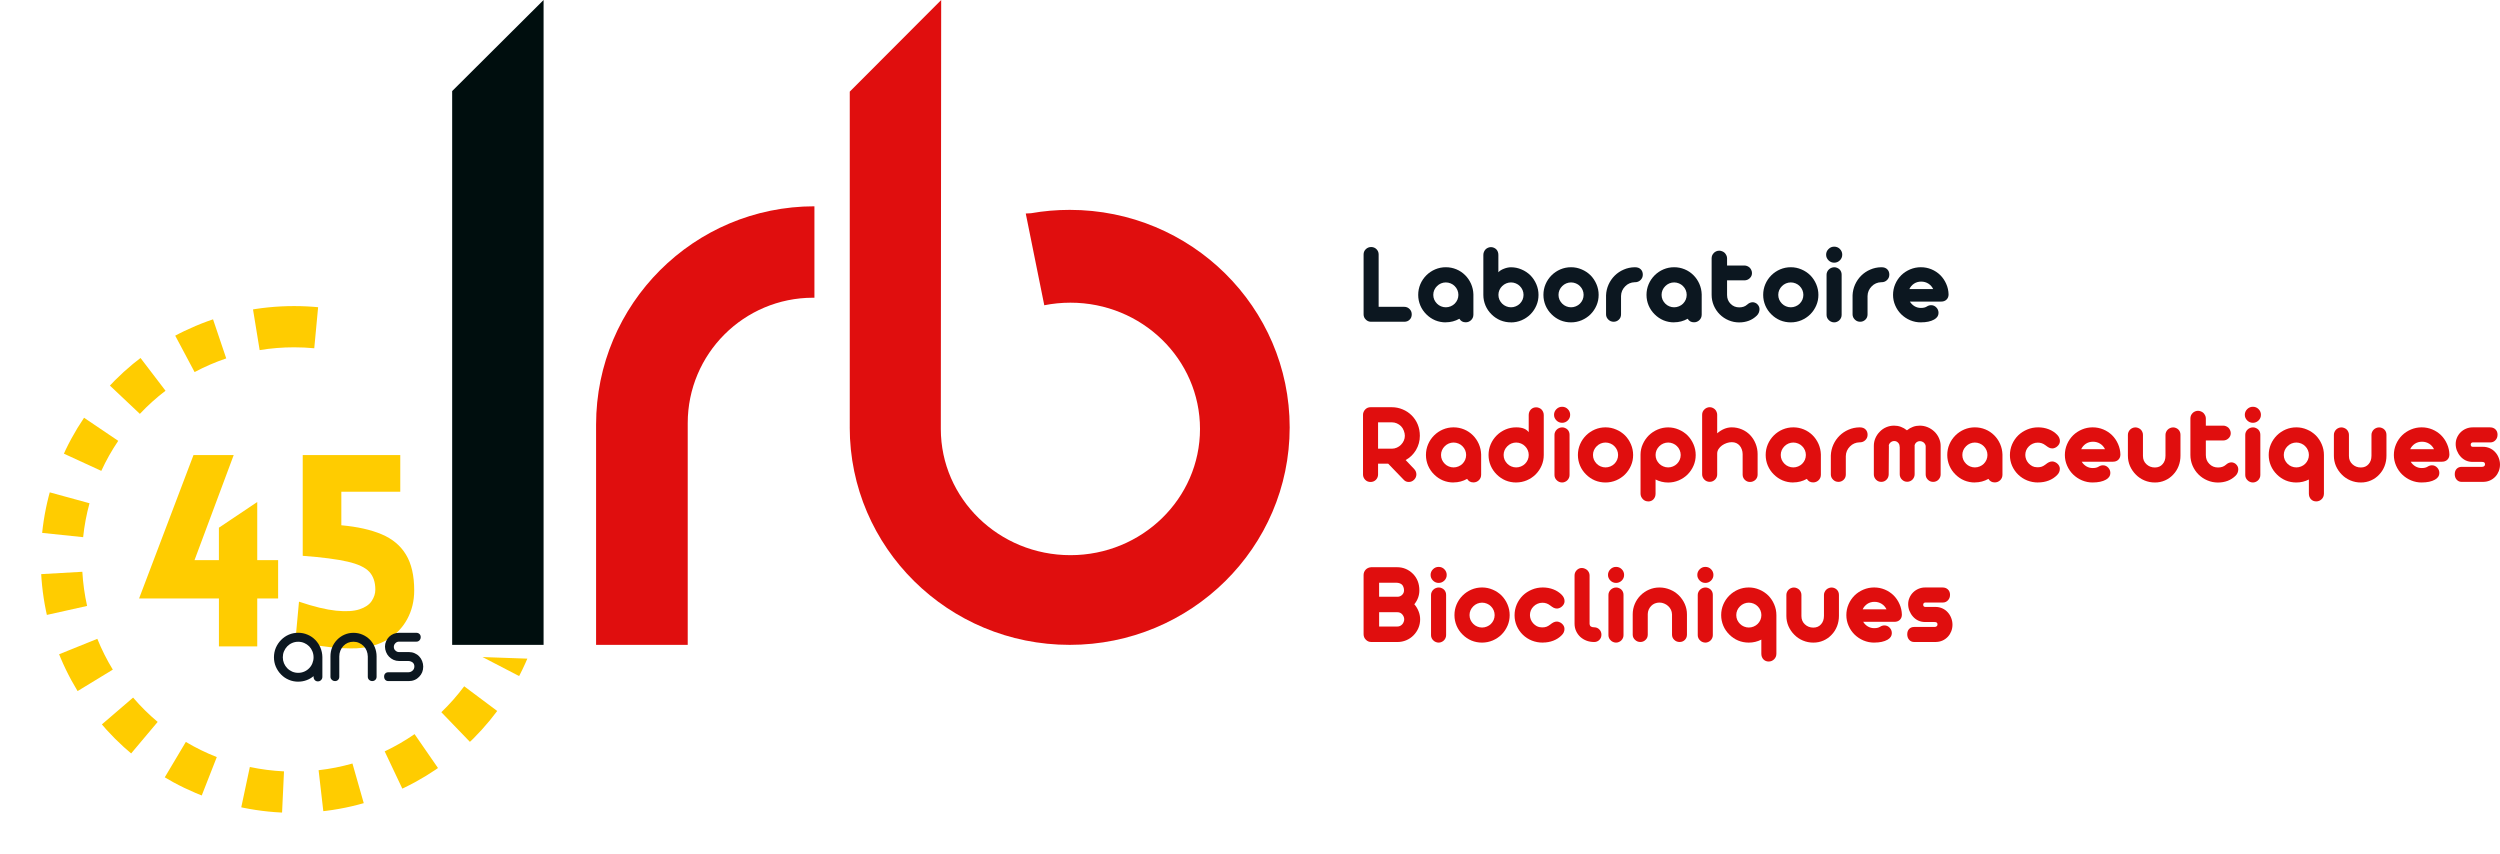 <?xml version="1.0" encoding="UTF-8"?>
<svg id="Calque_1" data-name="Calque 1" xmlns="http://www.w3.org/2000/svg" width="1029.56" height="351.6" xmlns:xlink="http://www.w3.org/1999/xlink" viewBox="0 0 1029.56 351.6">
  <defs>
    <style>
      .cls-1 {
        fill: none;
      }

      .cls-1, .cls-2, .cls-3, .cls-4, .cls-5 {
        stroke-width: 0px;
      }

      .cls-6 {
        clip-path: url(#clippath-1);
      }

      .cls-2 {
        fill: #000e0e;
      }

      .cls-3 {
        fill: #0c1720;
      }

      .cls-7 {
        clip-path: url(#clippath);
      }

      .cls-4 {
        fill: #fc0;
      }

      .cls-5 {
        fill: #e00e0e;
      }
    </style>
    <clipPath id="clippath">
      <rect class="cls-1" x="16.79" y="126.05" width="208.69" height="208.7"/>
    </clipPath>
    <clipPath id="clippath-1">
      <path class="cls-1" d="m121.13,126.05c-57.62,0-104.34,46.72-104.34,104.35s46.72,104.35,104.34,104.35,104.35-46.72,104.35-104.35-46.72-104.35-104.35-104.35Z"/>
    </clipPath>
  </defs>
  <g id="Calque_1-2" data-name="Calque 1">
    <g class="cls-7">
      <g class="cls-6">
        <path class="cls-4" d="m93.17,147.6c-4.49,1.52-8.83,3.39-13.03,5.63l-15.96-29.98c5.83-3.1,11.88-5.71,18.13-7.82l10.86,32.18h0Zm-25,13.31c-3.78,2.89-7.31,6.06-10.57,9.53l-24.7-23.32c4.53-4.8,9.42-9.2,14.66-13.2l20.61,27h0Zm-19.48,20.64c-2.67,3.94-4.99,8.06-6.97,12.37l-30.86-14.2c2.76-5.98,5.98-11.72,9.68-17.19l28.15,19.02Zm-11.83,25.7c-1.25,4.57-2.13,9.23-2.62,13.97L.45,217.69c.69-6.58,1.9-13.06,3.65-19.42,0,0,32.76,8.98,32.76,8.98Zm-2.95,28.23c.28,4.76.93,9.44,1.96,14.06l-33.15,7.4c-1.44-6.42-2.34-12.93-2.72-19.53l33.91-1.94h0Zm6.17,27.6c1.78,4.4,3.9,8.63,6.38,12.69l-29.01,17.67c-3.44-5.64-6.39-11.53-8.86-17.64l31.5-12.72h0Zm14.74,24.21c3.1,3.61,6.47,6.95,10.11,10.01l-21.86,25.99c-5.05-4.24-9.72-8.87-14.02-13.88l25.77-22.13h0Zm21.71,18.25c4.09,2.43,8.34,4.51,12.75,6.24l-12.39,31.63c-6.15-2.41-12.05-5.3-17.73-8.68l17.37-29.19Zm26.35,10.32c4.63.98,9.32,1.58,14.08,1.81l-1.59,33.93c-6.6-.31-13.11-1.15-19.54-2.52l7.06-33.22h-.01Zm28.34,1.33c4.73-.54,9.37-1.46,13.93-2.76l9.31,32.66c-6.34,1.81-12.8,3.09-19.37,3.85l-3.88-33.75h0Zm27.21-7.76c4.29-2.03,8.39-4.39,12.3-7.1l19.31,27.94c-5.43,3.76-11.13,7.05-17.09,9.86l-14.53-30.71h0Zm23.32-16.12c3.43-3.31,6.57-6.86,9.42-10.68l27.21,20.34c-3.95,5.28-8.3,10.21-13.05,14.79l-23.57-24.45h0Zm53.44-21.43c-1.79,4.92-3.89,9.71-6.32,14.37l-30.15-15.66m-69.29-127.17c-2.75-.26-5.52-.39-8.3-.39-4.79,0-9.52.38-14.2,1.15l-5.47-33.53c6.49-1.06,13.05-1.59,19.67-1.59,3.84,0,7.67.18,11.47.54l-3.18,33.82h0Z"/>
      </g>
    </g>
    <path class="cls-4" d="m105.95,266.21h-15.79v-19.75h-32.88l22.4-59.04h16.56l-16.13,43.25h10.04v-13.35l15.79-10.58v23.94h8.6v15.79h-8.6v19.75h0Z"/>
    <path class="cls-4" d="m140.58,216.32c6.61.6,12.14,1.83,16.58,3.71,4.46,1.88,7.8,4.68,10.04,8.4,2.25,3.71,3.38,8.62,3.38,14.73,0,4.33-.96,8.27-2.88,11.81-1.91,3.53-4.63,6.34-8.17,8.44-3.53,2.1-7.75,3.29-12.67,3.58-1.33.07-3.33.05-5.98-.06-2.64-.11-5.64-.43-8.98-.94-3.35-.51-6.75-1.36-10.21-2.54l1.44-15.67c6.09,2.06,11.19,3.29,15.27,3.71,4.08.41,7.3.22,9.65-.56,2.36-.78,4.03-1.92,5.02-3.42,1-1.51,1.5-3.07,1.5-4.69,0-3.09-.83-5.54-2.48-7.33-1.66-1.8-4.64-3.2-8.94-4.19-4.31-1-10.47-1.8-18.48-2.4v-41.48h40.17v15.1h-24.27v13.79h0Z"/>
    <path class="cls-3" d="m122.8,280.73c-1.36,0-2.65-.26-3.85-.77-1.21-.51-2.27-1.23-3.19-2.17-.92-.93-1.64-2.01-2.17-3.23-.52-1.22-.77-2.51-.77-3.88s.26-2.67.77-3.9c.53-1.22,1.25-2.3,2.17-3.23.92-.94,1.98-1.67,3.19-2.19,1.21-.51,2.49-.77,3.85-.77s2.64.26,3.83.77c1.21.5,2.27,1.22,3.19,2.15.9.92,1.61,1.98,2.13,3.19.51,1.21.78,2.49.81,3.85v8.19c0,.53-.18.97-.54,1.33-.35.36-.79.54-1.31.54s-.94-.17-1.27-.52c-.33-.36-.5-.81-.5-1.35l-.02-.29c-.88.74-1.85,1.3-2.94,1.69-1.07.39-2.2.58-3.38.58h0Zm0-3.64c.89,0,1.71-.17,2.48-.5.78-.33,1.46-.8,2.04-1.4.58-.58,1.03-1.26,1.33-2.04.32-.78.48-1.59.48-2.46s-.16-1.69-.48-2.46c-.31-.78-.75-1.46-1.33-2.06-.58-.58-1.27-1.04-2.04-1.38-.78-.33-1.6-.5-2.48-.5s-1.7.17-2.48.5c-.77.33-1.44.79-2.02,1.38-.57.6-1.02,1.29-1.35,2.06-.32.77-.48,1.58-.48,2.46s.16,1.68.48,2.46c.33.78.78,1.46,1.35,2.04.58.6,1.26,1.06,2.02,1.4.78.33,1.6.5,2.48.5Z"/>
    <path class="cls-3" d="m137.96,280.48c-.52,0-.95-.17-1.29-.52-.39-.33-.58-.76-.58-1.27v-8.38c0-1.32.23-2.57.71-3.75.48-1.18,1.17-2.21,2.04-3.1.88-.9,1.89-1.6,3.04-2.1s2.38-.75,3.69-.75,2.55.25,3.71.75c1.17.5,2.19,1.2,3.08,2.1.86.89,1.53,1.93,2,3.1.48,1.18.73,2.43.73,3.75v8.38c0,.53-.18.96-.52,1.29-.33.33-.76.5-1.27.5s-.93-.17-1.29-.5-.54-.76-.54-1.29v-8.33c-.02-.83-.17-1.61-.46-2.35-.29-.73-.71-1.38-1.25-1.94-.54-.55-1.18-.99-1.9-1.31s-1.49-.48-2.29-.48c-1.68,0-3.07.58-4.17,1.75-.53.56-.94,1.2-1.23,1.94s-.44,1.52-.44,2.35v8.38c0,.53-.17.96-.5,1.29s-.76.5-1.27.5h0Z"/>
    <path class="cls-3" d="m168.42,280.48h-8.56c-.47,0-.87-.17-1.19-.5-.32-.34-.48-.8-.48-1.35s.15-.95.46-1.27c.32-.33.72-.5,1.21-.5h8.25c.29,0,.59-.05.9-.15.3-.11.58-.27.83-.48.54-.44.81-1.04.81-1.79,0-.71-.26-1.26-.77-1.67-.54-.36-1.13-.55-1.75-.56h-3.83c-.79,0-1.54-.16-2.25-.48-.7-.32-1.31-.76-1.85-1.31-.52-.54-.92-1.17-1.21-1.9-.29-.72-.44-1.47-.44-2.25s.15-1.49.46-2.19c.3-.69.71-1.3,1.23-1.83.53-.51,1.14-.92,1.83-1.21.71-.29,1.45-.44,2.23-.44h7.15c.51,0,.94.16,1.29.48.34.32.52.75.52,1.29s-.17.97-.5,1.33c-.35.36-.75.54-1.21.54h-7.23c-.58,0-1.08.22-1.5.65s-.63.93-.63,1.5c0,.63.21,1.14.65,1.52.43.42.92.63,1.48.63h4.15c.8,0,1.57.16,2.29.48.73.31,1.36.74,1.88,1.31.53.54.93,1.18,1.21,1.92.29.74.44,1.49.44,2.27,0,1.68-.56,3.08-1.67,4.19-.53.57-1.16,1.01-1.88,1.31-.72.31-1.49.46-2.31.46h0Z"/>
    <path class="cls-3" d="m578.31,132.51h-13.79c-.82-.03-1.52-.34-2.08-.94-.58-.57-.88-1.27-.88-2.1v-24.69c0-.84.3-1.57.92-2.17.61-.58,1.34-.88,2.19-.88s1.59.29,2.19.88c.59.6.9,1.32.9,2.17v21.56l10.56.02c.86,0,1.59.31,2.19.92.58.58.88,1.31.88,2.19s-.29,1.64-.88,2.19c-.57.57-1.3.85-2.19.85h-.01Z"/>
    <path class="cls-3" d="m595.42,132.76c-1.54,0-3-.28-4.38-.85-1.36-.58-2.57-1.4-3.63-2.46-1.06-1.04-1.89-2.25-2.48-3.63-.58-1.39-.88-2.84-.88-4.38s.29-3.01.88-4.4,1.42-2.61,2.48-3.67c1.05-1.04,2.26-1.85,3.63-2.44,1.38-.58,2.83-.88,4.38-.88s2.96.29,4.33.85c1.38.57,2.58,1.38,3.63,2.42,1.03,1.03,1.84,2.22,2.44,3.58.59,1.36.92,2.81.96,4.33v8.33c0,.89-.31,1.64-.92,2.25-.63.61-1.38.92-2.25.92-1.16,0-2.02-.48-2.6-1.46-1.74.97-3.6,1.46-5.58,1.46v.03Zm0-6.21c.69,0,1.36-.13,2-.4.64-.26,1.19-.63,1.65-1.08.48-.48.86-1.03,1.13-1.65.26-.63.4-1.28.4-1.98s-.14-1.36-.4-1.98c-.27-.63-.64-1.17-1.13-1.65-.46-.47-1.01-.84-1.65-1.1-.64-.26-1.31-.4-2-.4s-1.34.14-1.98.4c-.63.27-1.17.64-1.63,1.1-.49.47-.87,1.02-1.15,1.65-.27.61-.4,1.27-.4,1.98s.13,1.35.4,1.98c.28.61.66,1.16,1.15,1.65.46.46,1,.82,1.63,1.08.64.27,1.3.4,1.98.4Z"/>
    <path class="cls-3" d="m622.27,132.76c-1.53,0-2.99-.28-4.38-.85-1.38-.58-2.59-1.4-3.65-2.46-1.06-1.04-1.89-2.25-2.48-3.63-.58-1.39-.88-2.84-.88-4.38v-16.44c0-.46.08-.88.25-1.27.17-.4.39-.75.67-1.04.28-.28.61-.5,1-.67s.79-.25,1.21-.25.82.08,1.21.25.72.39,1,.67c.57.61.85,1.39.85,2.31v7.13c.5-.58,1.26-1.07,2.29-1.46,1.01-.4,1.98-.6,2.9-.6,1.53,0,2.98.3,4.35.9,1.39.58,2.6,1.39,3.65,2.42,1.04,1.06,1.85,2.28,2.44,3.67s.9,2.85.9,4.4-.29,2.98-.88,4.35-1.41,2.59-2.46,3.65c-1.04,1.03-2.26,1.84-3.65,2.44-1.38.58-2.83.88-4.35.88v-.02Zm0-6.21c.69,0,1.35-.13,1.98-.4.64-.26,1.19-.63,1.65-1.08.48-.48.86-1.03,1.13-1.65.26-.63.4-1.28.4-1.98s-.14-1.36-.4-1.98c-.27-.63-.64-1.17-1.13-1.65-.46-.47-1.01-.84-1.65-1.1-.63-.26-1.29-.4-1.98-.4s-1.35.14-1.98.4c-.63.27-1.18.64-1.65,1.1-.49.47-.87,1.02-1.15,1.65-.27.61-.4,1.27-.4,1.98s.13,1.35.4,1.98c.28.61.66,1.16,1.15,1.65.47.46,1.02.82,1.65,1.08.63.27,1.28.4,1.98.4Z"/>
    <path class="cls-3" d="m646.99,132.76c-1.54,0-3-.28-4.38-.85-1.36-.58-2.57-1.4-3.63-2.46-1.06-1.04-1.89-2.25-2.48-3.63-.58-1.39-.88-2.84-.88-4.38s.29-3.01.88-4.4,1.42-2.61,2.48-3.67c1.05-1.04,2.26-1.85,3.63-2.44,1.38-.58,2.83-.88,4.38-.88s2.98.3,4.38.9c1.39.58,2.6,1.39,3.65,2.42,1.04,1.06,1.85,2.28,2.44,3.67s.9,2.85.9,4.4-.29,2.98-.88,4.35-1.41,2.59-2.46,3.65c-1.04,1.03-2.26,1.84-3.65,2.44-1.39.58-2.85.88-4.38.88h0Zm0-6.21c.69,0,1.36-.13,2-.4.64-.26,1.19-.63,1.65-1.08.48-.48.86-1.03,1.13-1.65.26-.63.4-1.28.4-1.98s-.14-1.36-.4-1.98c-.27-.63-.64-1.17-1.13-1.65-.46-.47-1.01-.84-1.65-1.1-.64-.26-1.31-.4-2-.4s-1.34.14-1.98.4c-.63.27-1.17.64-1.63,1.1-.49.47-.87,1.02-1.15,1.65-.27.61-.4,1.27-.4,1.98s.13,1.35.4,1.98c.28.61.66,1.16,1.15,1.65.46.46,1,.82,1.63,1.08.64.27,1.3.4,1.98.4Z"/>
    <path class="cls-3" d="m664.58,132.51c-.88,0-1.61-.29-2.21-.88-.29-.29-.53-.61-.71-.98-.17-.38-.25-.77-.25-1.19v-7.81c.05-1.55.4-3.03,1.02-4.44.63-1.4,1.48-2.64,2.56-3.71,1.07-1.05,2.3-1.88,3.71-2.48,1.4-.61,2.89-.93,4.46-.96h.19c1.01,0,1.8.29,2.35.85.57.56.85,1.29.85,2.21,0,.86-.31,1.6-.94,2.21-.61.6-1.37.9-2.27.9h-.15c-.75.02-1.46.17-2.13.46s-1.26.7-1.77,1.23c-.53.53-.95,1.14-1.25,1.81-.29.68-.45,1.41-.46,2.17v7.56c0,.88-.29,1.6-.88,2.17-.6.58-1.31.88-2.15.88h.03Z"/>
    <path class="cls-3" d="m689.44,132.76c-1.54,0-3-.28-4.38-.85-1.36-.58-2.57-1.4-3.63-2.46-1.06-1.04-1.89-2.25-2.48-3.63-.58-1.39-.88-2.84-.88-4.38s.29-3.01.88-4.4,1.42-2.61,2.48-3.67c1.05-1.04,2.26-1.85,3.63-2.44,1.38-.58,2.83-.88,4.38-.88s2.96.29,4.33.85c1.38.57,2.58,1.38,3.63,2.42,1.03,1.03,1.84,2.22,2.44,3.58.59,1.36.92,2.81.96,4.33v8.33c0,.89-.31,1.64-.92,2.25-.63.61-1.38.92-2.25.92-1.16,0-2.02-.48-2.6-1.46-1.74.97-3.6,1.46-5.58,1.46v.03Zm0-6.21c.69,0,1.36-.13,2-.4.64-.26,1.19-.63,1.65-1.08.48-.48.86-1.03,1.13-1.65.26-.63.4-1.28.4-1.98s-.14-1.36-.4-1.98c-.27-.63-.64-1.17-1.13-1.65-.46-.47-1.01-.84-1.65-1.1-.64-.26-1.31-.4-2-.4s-1.34.14-1.98.4c-.63.27-1.17.64-1.63,1.1-.49.47-.87,1.02-1.15,1.65-.27.61-.4,1.27-.4,1.98s.13,1.35.4,1.98c.28.61.66,1.16,1.15,1.65.46.46,1,.82,1.63,1.08.64.27,1.3.4,1.98.4Z"/>
    <path class="cls-3" d="m716.26,132.78c-1.53,0-2.99-.29-4.38-.88-1.39-.58-2.6-1.4-3.65-2.44s-1.86-2.26-2.46-3.65c-.58-1.39-.88-2.84-.88-4.38v-15.06c0-.86.31-1.6.94-2.23.28-.28.6-.49.98-.65.39-.17.79-.25,1.21-.25s.82.08,1.21.25c.4.16.75.37,1.04.65.29.31.53.66.71,1.04s.27.77.27,1.19v2.98h7.15c.42,0,.81.08,1.19.25.39.17.73.39,1.02.67.28.29.49.64.65,1.02.17.38.25.77.25,1.19,0,.81-.3,1.5-.9,2.08-.63.6-1.36.9-2.21.9h-7.15v6.02c0,1.46.48,2.67,1.44,3.63.96.99,2.15,1.48,3.56,1.48,1.33,0,2.4-.36,3.21-1.08.75-.69,1.53-1.04,2.35-1.04.33,0,.67.08,1.02.23.36.14.66.34.9.6.58.58.88,1.27.88,2.04,0,.49-.1.97-.29,1.44-.2.46-.47.86-.83,1.21-.96.93-2.05,1.64-3.27,2.1-1.22.46-2.54.69-3.96.69h0Z"/>
    <path class="cls-3" d="m737.49,132.76c-1.54,0-3-.28-4.38-.85-1.36-.58-2.57-1.4-3.63-2.46-1.06-1.04-1.89-2.25-2.48-3.63-.58-1.39-.88-2.84-.88-4.38s.29-3.01.88-4.4,1.42-2.61,2.48-3.67c1.05-1.04,2.26-1.85,3.63-2.44,1.38-.58,2.83-.88,4.38-.88s2.98.3,4.38.9c1.39.58,2.6,1.39,3.65,2.42,1.04,1.06,1.85,2.28,2.44,3.67s.9,2.85.9,4.4-.29,2.98-.88,4.35-1.41,2.59-2.46,3.65c-1.04,1.03-2.26,1.84-3.65,2.44-1.39.58-2.85.88-4.38.88h0Zm0-6.21c.69,0,1.36-.13,2-.4.64-.26,1.19-.63,1.65-1.08.48-.48.86-1.03,1.13-1.65.26-.63.4-1.28.4-1.98s-.14-1.36-.4-1.98c-.27-.63-.64-1.17-1.13-1.65-.46-.47-1.01-.84-1.65-1.1-.64-.26-1.31-.4-2-.4s-1.34.14-1.98.4c-.63.27-1.17.64-1.63,1.1-.49.47-.87,1.02-1.15,1.65-.27.61-.4,1.27-.4,1.98s.13,1.35.4,1.98c.28.61.66,1.16,1.15,1.65.46.46,1,.82,1.63,1.08.64.27,1.3.4,1.98.4Z"/>
    <path class="cls-3" d="m755.37,108.18c-.91,0-1.68-.32-2.33-.96-.67-.67-1-1.44-1-2.33s.33-1.69,1-2.35c.64-.64,1.42-.96,2.33-.96s1.71.32,2.33.96c.65.66.98,1.44.98,2.35s-.33,1.68-.98,2.33c-.66.64-1.43.96-2.33.96Zm0,24.58c-.43,0-.83-.08-1.21-.25-.38-.15-.7-.36-.98-.65-.31-.28-.54-.6-.71-.98-.17-.39-.25-.78-.25-1.19v-16.56c0-.4.08-.79.25-1.17.17-.39.4-.72.71-1,.28-.28.61-.49,1-.65.4-.17.81-.25,1.23-.25s.79.08,1.17.25c.38.16.71.37,1,.65.57.58.85,1.31.85,2.17v16.56c0,.41-.08.8-.25,1.19-.17.38-.39.7-.67.98-.28.28-.6.49-.98.65-.36.17-.75.25-1.17.25h.01Z"/>
    <path class="cls-3" d="m766.1,132.51c-.88,0-1.61-.29-2.21-.88-.29-.29-.53-.61-.71-.98-.17-.38-.25-.77-.25-1.19v-7.81c.05-1.55.4-3.03,1.02-4.44.63-1.4,1.48-2.64,2.56-3.71,1.07-1.05,2.3-1.88,3.71-2.48,1.4-.61,2.89-.93,4.46-.96h.19c1.01,0,1.8.29,2.35.85.57.56.85,1.29.85,2.21,0,.86-.31,1.6-.94,2.21-.61.6-1.37.9-2.27.9h-.15c-.75.02-1.46.17-2.13.46s-1.26.7-1.77,1.23c-.53.53-.95,1.14-1.25,1.81-.29.68-.45,1.41-.46,2.17v7.56c0,.88-.29,1.6-.88,2.17-.6.58-1.31.88-2.15.88h.03Z"/>
    <path class="cls-3" d="m791.05,132.76c-1.53,0-2.99-.29-4.4-.88-1.39-.59-2.61-1.41-3.67-2.44-1.06-1.05-1.89-2.27-2.48-3.65-.6-1.38-.9-2.82-.9-4.35s.3-3.03.9-4.42c.59-1.39,1.42-2.61,2.48-3.67,1.05-1.03,2.28-1.83,3.67-2.42,1.39-.58,2.85-.88,4.4-.88s2.98.29,4.35.85c1.38.57,2.59,1.37,3.65,2.4,1.04,1.04,1.86,2.25,2.46,3.63.61,1.36.93,2.81.96,4.33,0,.88-.29,1.58-.85,2.13-.56.54-1.29.81-2.19.81h-12.9c.5.81,1.15,1.45,1.94,1.92.79.46,1.65.69,2.58.69.58,0,1.05-.05,1.42-.15.38-.09.71-.23,1.02-.42.59-.38,1.19-.56,1.79-.56.84,0,1.57.32,2.17.96.58.61.88,1.35.88,2.23,0,1.13-.6,2.03-1.79,2.71-1.38.78-3.2,1.17-5.48,1.17h-.01Zm-4.71-13.71h9.79c-.45-.94-1.1-1.69-1.98-2.25-.88-.55-1.87-.83-2.98-.83s-2.09.29-2.94.85c-.83.56-1.47,1.3-1.9,2.23h.01Z"/>
    <path class="cls-5" d="m564.43,198.49c-.88,0-1.6-.29-2.19-.88-.28-.28-.5-.6-.67-.98s-.25-.77-.25-1.19v-24.63c0-.42.08-.81.25-1.19.17-.39.39-.72.67-1,.59-.61,1.32-.92,2.19-.92h8.71c1.58,0,3.08.3,4.5.9,1.42.58,2.65,1.41,3.71,2.46,1.08,1.08,1.92,2.33,2.5,3.75s.88,2.97.88,4.67c0,2.11-.54,4.07-1.6,5.88-1.07,1.78-2.49,3.15-4.25,4.1l3.54,3.73c.58.64.88,1.37.88,2.19s-.31,1.56-.94,2.19c-.61.61-1.34.92-2.19.92s-1.54-.3-2.08-.9l-6.4-6.63h-4.17v4.48c0,.42-.08.81-.25,1.19-.16.38-.37.7-.65.98-.6.58-1.33.88-2.19.88Zm3.09-13.71h5.73c.69,0,1.36-.15,2.02-.44.65-.29,1.21-.68,1.69-1.17.5-.51.89-1.08,1.17-1.71.28-.64.42-1.3.42-1.98s-.15-1.42-.44-2.15c-.28-.73-.66-1.34-1.15-1.83-.49-.48-1.06-.86-1.71-1.15-.66-.28-1.32-.42-2-.42h-5.73v10.85Z"/>
    <path class="cls-5" d="m598.61,198.7c-1.54,0-3-.28-4.38-.85-1.36-.58-2.57-1.4-3.63-2.46-1.06-1.04-1.89-2.25-2.48-3.63-.58-1.39-.88-2.84-.88-4.38s.29-3.01.88-4.4,1.42-2.61,2.48-3.67c1.05-1.04,2.26-1.85,3.63-2.44,1.38-.58,2.83-.88,4.38-.88s2.96.29,4.33.85c1.38.57,2.58,1.38,3.63,2.42,1.03,1.03,1.84,2.22,2.44,3.58.59,1.36.92,2.81.96,4.33v8.33c0,.89-.31,1.64-.92,2.25-.63.61-1.38.92-2.25.92-1.16,0-2.02-.48-2.6-1.46-1.74.97-3.6,1.46-5.58,1.46v.03Zm0-6.21c.69,0,1.36-.13,2-.4.64-.26,1.19-.63,1.65-1.08.48-.48.86-1.03,1.13-1.65.26-.63.4-1.28.4-1.98s-.14-1.36-.4-1.98c-.27-.63-.64-1.17-1.13-1.65-.46-.47-1.01-.84-1.65-1.1-.64-.26-1.31-.4-2-.4s-1.34.14-1.98.4c-.63.27-1.17.64-1.63,1.1-.49.47-.87,1.02-1.15,1.65-.27.61-.4,1.27-.4,1.98s.13,1.35.4,1.98c.28.61.66,1.16,1.15,1.65.46.46,1,.82,1.63,1.08.64.27,1.3.4,1.98.4Z"/>
    <path class="cls-5" d="m624.39,198.7c-1.54,0-3-.28-4.38-.85-1.36-.58-2.57-1.4-3.63-2.46-1.06-1.04-1.89-2.25-2.48-3.63-.58-1.39-.88-2.84-.88-4.38s.29-3.01.88-4.4,1.42-2.61,2.48-3.67c1.05-1.04,2.26-1.85,3.63-2.44,1.38-.58,2.83-.88,4.38-.88,1.3,0,2.36.17,3.17.5.82.32,1.48.81,2,1.48v-7.02c0-.9.29-1.67.88-2.31.58-.59,1.31-.9,2.19-.9.42,0,.82.08,1.21.25.39.16.72.37,1,.65.28.29.5.64.67,1.04.17.39.25.81.25,1.27v16.42c0,1.53-.29,2.98-.88,4.35s-1.41,2.59-2.46,3.65c-1.04,1.03-2.26,1.84-3.65,2.44-1.39.58-2.85.88-4.38.88h0Zm0-6.21c.69,0,1.36-.13,2-.4.64-.26,1.19-.63,1.65-1.08.48-.48.86-1.03,1.13-1.65.26-.63.4-1.28.4-1.98s-.14-1.36-.4-1.98c-.27-.63-.64-1.17-1.13-1.65-.46-.47-1.01-.84-1.65-1.1-.64-.26-1.31-.4-2-.4s-1.34.14-1.98.4c-.63.27-1.17.64-1.63,1.1-.49.47-.87,1.02-1.15,1.65-.27.61-.4,1.27-.4,1.98s.13,1.35.4,1.98c.28.61.66,1.16,1.15,1.65.46.46,1,.82,1.63,1.08.64.27,1.3.4,1.98.4Z"/>
    <path class="cls-5" d="m643.32,174.12c-.91,0-1.68-.32-2.33-.96-.67-.67-1-1.44-1-2.33s.33-1.69,1-2.35c.64-.64,1.42-.96,2.33-.96s1.71.32,2.33.96c.65.66.98,1.44.98,2.35s-.33,1.68-.98,2.33c-.66.64-1.43.96-2.33.96Zm0,24.58c-.43,0-.83-.08-1.21-.25-.38-.15-.7-.36-.98-.65-.31-.28-.54-.6-.71-.98-.17-.39-.25-.78-.25-1.19v-16.56c0-.4.08-.79.25-1.17.17-.39.4-.72.71-1,.28-.28.61-.49,1-.65.4-.17.81-.25,1.23-.25s.79.08,1.17.25c.38.16.71.37,1,.65.57.58.85,1.31.85,2.17v16.56c0,.41-.08.8-.25,1.19-.17.38-.39.7-.67.98-.28.28-.6.49-.98.65-.36.17-.75.25-1.17.25h.01Z"/>
    <path class="cls-5" d="m661.19,198.7c-1.54,0-3-.28-4.38-.85-1.36-.58-2.57-1.4-3.63-2.46-1.06-1.04-1.89-2.25-2.48-3.63-.58-1.39-.88-2.84-.88-4.38s.29-3.01.88-4.4,1.42-2.61,2.48-3.67c1.05-1.04,2.26-1.85,3.63-2.44,1.38-.58,2.83-.88,4.38-.88s2.98.3,4.38.9c1.39.58,2.6,1.39,3.65,2.42,1.04,1.06,1.85,2.28,2.44,3.67s.9,2.85.9,4.4-.29,2.98-.88,4.35-1.41,2.59-2.46,3.65c-1.04,1.03-2.26,1.84-3.65,2.44-1.39.58-2.85.88-4.38.88h0Zm0-6.21c.69,0,1.36-.13,2-.4.64-.26,1.19-.63,1.65-1.08.48-.48.86-1.03,1.13-1.65.26-.63.4-1.28.4-1.98s-.14-1.36-.4-1.98c-.27-.63-.64-1.17-1.13-1.65-.46-.47-1.01-.84-1.65-1.1-.64-.26-1.31-.4-2-.4s-1.34.14-1.98.4c-.63.27-1.17.64-1.63,1.1-.49.47-.87,1.02-1.15,1.65-.27.61-.4,1.27-.4,1.98s.13,1.35.4,1.98c.28.61.66,1.16,1.15,1.65.46.46,1,.82,1.63,1.08.64.27,1.3.4,1.98.4Z"/>
    <path class="cls-5" d="m678.78,206.49c-.88,0-1.61-.31-2.21-.92-.29-.31-.53-.66-.71-1.06-.17-.39-.25-.81-.25-1.25v-16.06c.01-1.51.32-2.95.94-4.31.61-1.36,1.44-2.56,2.48-3.6,1.04-1.01,2.25-1.81,3.63-2.4,1.39-.58,2.83-.88,4.33-.88s2.98.3,4.35.9c1.39.58,2.6,1.39,3.65,2.42,1.04,1.06,1.85,2.28,2.44,3.67s.9,2.85.9,4.4-.29,2.98-.88,4.35-1.41,2.59-2.46,3.65c-1.04,1.03-2.26,1.84-3.65,2.44-1.38.58-2.83.88-4.35.88-1.83,0-3.56-.42-5.19-1.25v5.81c0,.93-.28,1.7-.83,2.31-.57.61-1.3.92-2.19.92v-.02Zm8.21-14c.69,0,1.35-.13,1.98-.4.64-.26,1.19-.63,1.65-1.08.48-.48.86-1.03,1.13-1.65.26-.63.4-1.28.4-1.98s-.14-1.36-.4-1.98c-.27-.63-.64-1.17-1.13-1.65-.46-.47-1.01-.84-1.65-1.1-.63-.26-1.29-.4-1.98-.4s-1.35.14-1.98.4c-.63.27-1.18.64-1.65,1.1-.49.47-.87,1.02-1.15,1.65-.27.61-.4,1.27-.4,1.98s.13,1.35.4,1.98c.28.61.66,1.16,1.15,1.65.47.46,1.02.82,1.65,1.08.63.27,1.28.4,1.98.4Z"/>
    <path class="cls-5" d="m720.75,198.49c-.86,0-1.59-.29-2.19-.88-.6-.59-.9-1.31-.9-2.15v-8.42c0-.68-.11-1.32-.33-1.92-.21-.61-.5-1.14-.88-1.58-.82-.96-1.91-1.44-3.27-1.44-.68,0-1.37.12-2.06.35-.7.24-1.34.56-1.94.98-.6.43-1.08.94-1.46,1.52-.36.58-.54,1.2-.54,1.83v8.58c0,.85-.29,1.56-.88,2.15-.61.61-1.34.92-2.19.92-.42,0-.82-.07-1.21-.23-.39-.17-.72-.4-1-.69-.28-.28-.5-.6-.67-.98s-.25-.76-.25-1.17v-24.54c0-.89.31-1.63.94-2.21.28-.28.6-.5.98-.67.39-.17.79-.25,1.21-.25s.79.08,1.17.25c.39.17.72.39,1,.67s.49.61.65,1c.17.39.25.79.25,1.21v7.63c.89-.78,1.84-1.38,2.85-1.81,1.01-.43,2.06-.65,3.15-.65,1.47,0,2.86.29,4.17.85,1.32.56,2.46,1.35,3.44,2.38.96,1.02,1.7,2.2,2.23,3.54.54,1.35.81,2.77.81,4.27v8.42c0,.83-.3,1.55-.9,2.15-.64.58-1.37.88-2.19.88h.01Z"/>
    <path class="cls-5" d="m738.52,198.7c-1.54,0-3-.28-4.38-.85-1.36-.58-2.57-1.4-3.63-2.46-1.06-1.04-1.89-2.25-2.48-3.63-.58-1.39-.88-2.84-.88-4.38s.29-3.01.88-4.4,1.42-2.61,2.48-3.67c1.05-1.04,2.26-1.85,3.63-2.44,1.38-.58,2.83-.88,4.38-.88s2.96.29,4.33.85c1.38.57,2.58,1.38,3.63,2.42,1.03,1.03,1.84,2.22,2.44,3.58.59,1.36.92,2.81.96,4.33v8.33c0,.89-.31,1.64-.92,2.25-.63.61-1.38.92-2.25.92-1.16,0-2.02-.48-2.6-1.46-1.74.97-3.6,1.46-5.58,1.46v.03Zm0-6.21c.69,0,1.36-.13,2-.4.64-.26,1.19-.63,1.65-1.08.48-.48.86-1.03,1.13-1.65.26-.63.4-1.28.4-1.98s-.14-1.36-.4-1.98c-.27-.63-.64-1.17-1.13-1.65-.46-.47-1.01-.84-1.65-1.1-.64-.26-1.31-.4-2-.4s-1.34.14-1.98.4c-.63.27-1.17.64-1.63,1.1-.49.47-.87,1.02-1.15,1.65-.27.61-.4,1.27-.4,1.98s.13,1.35.4,1.98c.28.61.66,1.16,1.15,1.65.46.46,1,.82,1.63,1.08.64.27,1.3.4,1.98.4Z"/>
    <path class="cls-5" d="m757.15,198.45c-.88,0-1.61-.29-2.21-.88-.29-.29-.53-.61-.71-.98-.17-.38-.25-.77-.25-1.19v-7.81c.05-1.55.4-3.03,1.02-4.44.63-1.4,1.48-2.64,2.56-3.71,1.07-1.05,2.3-1.88,3.71-2.48,1.4-.61,2.89-.93,4.46-.96h.19c1.01,0,1.8.29,2.35.85.57.56.85,1.29.85,2.21,0,.86-.31,1.6-.94,2.21-.61.6-1.37.9-2.27.9h-.15c-.75.02-1.46.17-2.13.46s-1.26.7-1.77,1.23c-.53.53-.95,1.14-1.25,1.81-.29.68-.45,1.41-.46,2.17v7.56c0,.88-.29,1.6-.88,2.17-.6.58-1.31.88-2.15.88h.03Z"/>
    <path class="cls-5" d="m774.8,198.45c-.88,0-1.6-.29-2.19-.88-.28-.29-.5-.61-.67-.98-.17-.38-.25-.77-.25-1.19v-11.77c0-1.14.21-2.21.65-3.21.44-1.01,1.05-1.9,1.83-2.67.75-.78,1.63-1.38,2.63-1.81,1.01-.43,2.09-.65,3.23-.65,1.93,0,3.69.64,5.29,1.92,1.59-1.28,3.36-1.92,5.29-1.92,1.13,0,2.21.22,3.25.65s1.96,1.04,2.77,1.81c.8.77,1.43,1.66,1.88,2.69.46,1.02.69,2.08.69,3.19v11.77c0,.42-.08.81-.25,1.19-.17.36-.39.69-.67.98-.58.58-1.3.88-2.15.88s-1.58-.29-2.17-.88c-.29-.29-.52-.61-.69-.98-.16-.38-.23-.77-.23-1.19v-11.58c0-.28-.07-.55-.21-.81-.14-.28-.33-.52-.56-.73-.5-.4-1.04-.6-1.63-.6-.54,0-1.02.18-1.44.52-.41.35-.65.79-.73,1.31,0,.1,0,.16.02.19v11.6c0,.82-.29,1.55-.88,2.19-.28.28-.6.5-.98.67s-.77.25-1.19.25c-.85,0-1.58-.3-2.19-.92-.6-.59-.9-1.32-.9-2.19v-11.19l-.06-.27v-.02c0-.59-.22-1.11-.65-1.54-.43-.43-.94-.65-1.52-.65s-1.04.17-1.46.5c-.42.32-.69.74-.81,1.25.01.11.02.21.02.29.01.07.02.12.02.15l-.08,11.58c-.03.86-.33,1.58-.92,2.17s-1.29.88-2.13.88h.04Z"/>
    <path class="cls-5" d="m813.3,198.7c-1.54,0-3-.28-4.38-.85-1.36-.58-2.57-1.4-3.63-2.46-1.06-1.04-1.89-2.25-2.48-3.63-.58-1.39-.88-2.84-.88-4.38s.29-3.01.88-4.4,1.42-2.61,2.48-3.67c1.05-1.04,2.26-1.85,3.63-2.44,1.38-.58,2.83-.88,4.38-.88s2.96.29,4.33.85c1.38.57,2.58,1.38,3.63,2.42,1.03,1.03,1.84,2.22,2.44,3.58.59,1.36.92,2.81.96,4.33v8.33c0,.89-.31,1.64-.92,2.25-.63.61-1.38.92-2.25.92-1.16,0-2.02-.48-2.6-1.46-1.74.97-3.6,1.46-5.58,1.46v.03Zm0-6.21c.69,0,1.36-.13,2-.4.64-.26,1.19-.63,1.65-1.08.48-.48.86-1.03,1.13-1.65.26-.63.4-1.28.4-1.98s-.14-1.36-.4-1.98c-.27-.63-.64-1.17-1.13-1.65-.46-.47-1.01-.84-1.65-1.1-.64-.26-1.31-.4-2-.4s-1.34.14-1.98.4c-.63.27-1.17.64-1.63,1.1-.49.47-.87,1.02-1.15,1.65-.27.61-.4,1.27-.4,1.98s.13,1.35.4,1.98c.28.61.66,1.16,1.15,1.65.46.46,1,.82,1.63,1.08.64.27,1.3.4,1.98.4Z"/>
    <path class="cls-5" d="m839.36,198.7c-1.6,0-3.1-.28-4.5-.83-1.41-.57-2.64-1.36-3.71-2.4s-1.91-2.25-2.52-3.63c-.6-1.38-.9-2.84-.9-4.4s.3-3.05.9-4.46c.61-1.4,1.45-2.63,2.52-3.69,1.07-1.03,2.31-1.83,3.73-2.42s2.91-.88,4.48-.88,3.01.27,4.35.79c1.34.52,2.51,1.27,3.48,2.27.75.78,1.13,1.64,1.13,2.58,0,.85-.38,1.59-1.13,2.23-.31.27-.64.47-1,.6-.35.14-.67.21-.96.21-.5,0-.96-.1-1.38-.31-.42-.22-.91-.55-1.46-.98-.53-.4-1.05-.69-1.56-.85-.52-.17-1.06-.25-1.65-.25-.71,0-1.38.14-2,.42-.63.27-1.18.64-1.65,1.13-.97.97-1.46,2.16-1.46,3.54,0,.58.11,1.18.33,1.77.23.58.56,1.12.98,1.6.46.5.97.91,1.54,1.21.57.29,1.18.45,1.83.46h.23s.11.02.23.02c.58,0,1.13-.08,1.63-.25.5-.18,1.01-.47,1.54-.88.51-.42.98-.73,1.4-.94.43-.22.89-.33,1.38-.33.32,0,.65.07,1,.21.36.13.69.32,1,.58.75.63,1.13,1.38,1.13,2.25,0,.96-.37,1.81-1.1,2.54-.97,1-2.14,1.77-3.5,2.29-1.35.52-2.79.77-4.33.77v.03Z"/>
    <path class="cls-5" d="m861.81,198.7c-1.53,0-2.99-.29-4.4-.88-1.39-.59-2.61-1.41-3.67-2.44-1.06-1.05-1.89-2.27-2.48-3.65-.6-1.38-.9-2.82-.9-4.35s.3-3.03.9-4.42c.59-1.39,1.42-2.61,2.48-3.67,1.05-1.03,2.28-1.83,3.67-2.42,1.39-.58,2.85-.88,4.4-.88s2.98.29,4.35.85c1.38.57,2.59,1.37,3.65,2.4,1.04,1.04,1.86,2.25,2.46,3.63.61,1.36.93,2.81.96,4.33,0,.88-.29,1.58-.85,2.13-.56.54-1.29.81-2.19.81h-12.9c.5.81,1.15,1.45,1.94,1.92.79.46,1.65.69,2.58.69.58,0,1.05-.05,1.42-.15.38-.09.71-.23,1.02-.42.59-.38,1.19-.56,1.79-.56.84,0,1.57.32,2.17.96.58.61.88,1.35.88,2.23,0,1.13-.6,2.03-1.79,2.71-1.38.78-3.2,1.17-5.48,1.17h-.01Zm-4.71-13.71h9.79c-.45-.94-1.1-1.69-1.98-2.25-.88-.55-1.87-.83-2.98-.83s-2.09.29-2.94.85c-.83.56-1.47,1.3-1.9,2.23h.01Z"/>
    <path class="cls-5" d="m887.4,198.7c-1.49,0-2.91-.28-4.27-.85-1.35-.57-2.53-1.36-3.54-2.4-1.03-1.03-1.83-2.21-2.42-3.54-.57-1.33-.85-2.74-.85-4.23v-8.6c0-.42.08-.81.25-1.19s.39-.7.67-.98c.28-.28.6-.49.98-.65.39-.17.78-.25,1.19-.25s.81.08,1.19.25c.39.16.73.37,1.02.65.28.28.49.6.65.98.17.38.25.77.25,1.19v8.69c0,1.39.47,2.52,1.42,3.4.46.43.98.77,1.56,1,.59.24,1.23.35,1.92.35,1.34,0,2.42-.46,3.21-1.4.78-.89,1.17-2.03,1.17-3.44v-8.6c0-.4.08-.79.25-1.17.17-.39.4-.72.69-1,.28-.28.61-.49,1-.65.39-.17.79-.25,1.21-.25s.81.08,1.19.25c.38.16.7.37.98.65.57.58.85,1.31.85,2.17v8.6c0,1.5-.26,2.92-.77,4.25-.52,1.33-1.26,2.51-2.23,3.52-.96,1.03-2.08,1.83-3.38,2.4-1.29.57-2.68.85-4.17.85h-.02Z"/>
    <path class="cls-5" d="m913.43,198.72c-1.53,0-2.99-.29-4.38-.88-1.39-.58-2.6-1.4-3.65-2.44s-1.86-2.26-2.46-3.65c-.58-1.39-.88-2.84-.88-4.38v-15.06c0-.86.31-1.6.94-2.23.28-.28.6-.49.98-.65.39-.17.79-.25,1.21-.25s.82.08,1.21.25c.4.16.75.37,1.04.65.29.31.53.66.71,1.04.18.38.27.77.27,1.19v2.98h7.15c.42,0,.81.08,1.19.25.39.17.73.39,1.02.67.28.29.49.64.65,1.02.17.38.25.77.25,1.19,0,.81-.3,1.5-.9,2.08-.63.6-1.36.9-2.21.9h-7.15v6.02c0,1.46.48,2.67,1.44,3.63.96.99,2.15,1.48,3.56,1.48,1.33,0,2.4-.36,3.21-1.08.75-.69,1.53-1.04,2.35-1.04.33,0,.67.08,1.02.23.36.14.66.34.9.6.58.58.88,1.27.88,2.04,0,.49-.1.97-.29,1.44-.2.46-.47.86-.83,1.21-.96.93-2.05,1.64-3.27,2.1-1.22.46-2.54.69-3.96.69h0Z"/>
    <path class="cls-5" d="m927.8,174.12c-.91,0-1.68-.32-2.33-.96-.67-.67-1-1.44-1-2.33s.33-1.69,1-2.35c.64-.64,1.42-.96,2.33-.96s1.71.32,2.33.96c.65.66.98,1.44.98,2.35s-.33,1.68-.98,2.33c-.66.64-1.43.96-2.33.96Zm0,24.58c-.43,0-.83-.08-1.21-.25-.38-.15-.7-.36-.98-.65-.31-.28-.54-.6-.71-.98-.17-.39-.25-.78-.25-1.19v-16.56c0-.4.08-.79.25-1.17.17-.39.4-.72.71-1,.28-.28.61-.49,1-.65.4-.17.81-.25,1.23-.25s.79.08,1.17.25c.38.16.71.37,1,.65.57.58.85,1.31.85,2.17v16.56c0,.41-.08.8-.25,1.19-.17.38-.39.7-.67.98-.28.28-.6.49-.98.65-.36.17-.75.25-1.17.25h.01Z"/>
    <path class="cls-5" d="m953.87,206.49c-.89,0-1.62-.31-2.19-.92-.56-.61-.83-1.39-.83-2.31v-5.79c-1.61.82-3.33,1.23-5.17,1.23-1.54,0-3-.28-4.38-.85-1.36-.58-2.57-1.4-3.63-2.46-1.06-1.04-1.89-2.25-2.48-3.63-.58-1.39-.88-2.84-.88-4.38s.29-3.01.88-4.4,1.42-2.61,2.48-3.67c1.05-1.04,2.26-1.85,3.63-2.44,1.38-.58,2.83-.88,4.38-.88s2.98.3,4.38.9c1.39.58,2.6,1.39,3.65,2.42,1.04,1.06,1.85,2.28,2.44,3.67s.9,2.85.9,4.4v15.88c0,.92-.31,1.69-.94,2.31-.63.61-1.37.92-2.23.92h-.01Zm-8.19-14c.69,0,1.36-.13,2-.4.64-.26,1.19-.63,1.65-1.08.48-.48.86-1.03,1.13-1.65.26-.63.4-1.28.4-1.98s-.14-1.36-.4-1.98c-.27-.63-.64-1.17-1.13-1.65-.46-.47-1.01-.84-1.65-1.1-.64-.26-1.31-.4-2-.4s-1.34.14-1.98.4c-.63.27-1.17.64-1.63,1.1-.49.47-.87,1.02-1.15,1.65-.27.61-.4,1.27-.4,1.98s.13,1.35.4,1.98c.28.61.66,1.16,1.15,1.65.46.46,1,.82,1.63,1.08.64.27,1.3.4,1.98.4Z"/>
    <path class="cls-5" d="m972.23,198.7c-1.49,0-2.91-.28-4.27-.85-1.35-.57-2.53-1.36-3.54-2.4-1.03-1.03-1.83-2.21-2.42-3.54-.57-1.33-.85-2.74-.85-4.23v-8.6c0-.42.08-.81.25-1.19s.39-.7.67-.98c.28-.28.6-.49.98-.65.39-.17.78-.25,1.19-.25s.81.08,1.19.25c.39.16.73.37,1.02.65.28.28.49.6.65.98.17.38.25.77.25,1.19v8.69c0,1.39.47,2.52,1.42,3.4.46.43.98.77,1.56,1,.59.24,1.23.35,1.92.35,1.34,0,2.42-.46,3.21-1.4.78-.89,1.17-2.03,1.17-3.44v-8.6c0-.4.08-.79.25-1.17.17-.39.4-.72.69-1,.28-.28.61-.49,1-.65.39-.17.79-.25,1.21-.25s.81.08,1.19.25c.38.16.7.37.98.65.57.58.85,1.31.85,2.17v8.6c0,1.5-.26,2.92-.77,4.25-.52,1.33-1.26,2.51-2.23,3.52-.96,1.03-2.08,1.83-3.38,2.4-1.29.57-2.68.85-4.17.85h-.02Z"/>
    <path class="cls-5" d="m997.3,198.7c-1.53,0-2.99-.29-4.4-.88-1.39-.59-2.61-1.41-3.67-2.44-1.06-1.05-1.89-2.27-2.48-3.65-.6-1.38-.9-2.82-.9-4.35s.3-3.03.9-4.42c.59-1.39,1.42-2.61,2.48-3.67,1.05-1.03,2.28-1.83,3.67-2.42,1.39-.58,2.85-.88,4.4-.88s2.98.29,4.35.85c1.38.57,2.59,1.37,3.65,2.4,1.04,1.04,1.86,2.25,2.46,3.63.61,1.36.93,2.81.96,4.33,0,.88-.29,1.58-.85,2.13-.56.54-1.29.81-2.19.81h-12.9c.5.81,1.15,1.45,1.94,1.92.79.46,1.65.69,2.58.69.58,0,1.05-.05,1.42-.15.38-.09.71-.23,1.02-.42.59-.38,1.19-.56,1.79-.56.84,0,1.57.32,2.17.96.58.61.88,1.35.88,2.23,0,1.13-.6,2.03-1.79,2.71-1.38.78-3.2,1.17-5.48,1.17h-.01Zm-4.71-13.71h9.79c-.45-.94-1.1-1.69-1.98-2.25-.88-.55-1.87-.83-2.98-.83s-2.09.29-2.94.85c-.83.56-1.47,1.3-1.9,2.23h0Z"/>
    <path class="cls-5" d="m1022.78,198.45h-9.02c-.81,0-1.48-.29-2.02-.88-.54-.59-.81-1.36-.81-2.29s.26-1.65.77-2.19c.53-.55,1.21-.83,2.06-.83h8.33c.36,0,.65-.07.85-.21.29-.18.44-.46.44-.85s-.15-.68-.44-.83c-.16-.09-.45-.15-.88-.15h-3.79c-1,0-1.93-.19-2.79-.58-.85-.4-1.58-.95-2.19-1.65-.63-.71-1.11-1.5-1.46-2.38-.35-.89-.52-1.8-.52-2.75s.18-1.79.54-2.63c.36-.84.86-1.58,1.5-2.21.65-.64,1.4-1.13,2.23-1.48.84-.36,1.74-.54,2.69-.54h7.21c.88,0,1.59.26,2.15.77.61.56.92,1.3.92,2.23s-.28,1.66-.83,2.25c-.25.29-.56.52-.92.69s-.74.25-1.13.25h-7.29c-.24,0-.45.08-.63.25-.17.17-.25.39-.25.65,0,.33.08.57.25.71s.36.21.58.21h4.23c1,0,1.93.2,2.79.58.88.39,1.63.93,2.25,1.63.63.68,1.1,1.47,1.44,2.35s.52,1.79.52,2.75-.17,1.86-.5,2.71c-.32.83-.78,1.58-1.38,2.23-.63.67-1.35,1.2-2.19,1.58-.83.38-1.74.58-2.73.6h.02Z"/>
    <path class="cls-5" d="m575.52,264.39h-10.81c-.88,0-1.61-.31-2.21-.94-.63-.61-.94-1.38-.94-2.29v-24.35c0-.86.3-1.61.9-2.25.57-.57,1.29-.89,2.17-.96h10.85c1.22,0,2.38.24,3.48.71,1.09.47,2.07,1.14,2.92,2,1.76,1.78,2.65,4.05,2.65,6.81,0,2.13-.7,4.04-2.08,5.73.75.86,1.33,1.82,1.75,2.88.43,1.06.65,2.17.65,3.33,0,1.28-.24,2.49-.73,3.63-.49,1.13-1.16,2.11-2,2.96-.86.88-1.87,1.56-3.02,2.04-1.14.47-2.33.71-3.56.71h-.02Zm-7.56-18.63h7.56c.75,0,1.39-.26,1.92-.79s.77-1.13.77-1.85c0-.47-.08-.93-.25-1.38-.17-.46-.39-.8-.65-1.02-.6-.47-1.31-.71-2.15-.73h-7.21v5.77h.01Zm0,12.25h7.56c.38,0,.73-.07,1.06-.23.34-.17.65-.39.9-.67s.44-.59.58-.96c.15-.36.23-.73.23-1.1,0-.72-.27-1.4-.81-2.04-.52-.58-1.17-.88-1.96-.88h-7.56v5.88h0Z"/>
    <path class="cls-5" d="m592.48,240.06c-.91,0-1.68-.32-2.33-.96-.67-.67-1-1.44-1-2.33s.33-1.69,1-2.35c.64-.64,1.42-.96,2.33-.96s1.71.32,2.33.96c.65.66.98,1.44.98,2.35s-.33,1.68-.98,2.33c-.66.64-1.43.96-2.33.96Zm0,24.58c-.43,0-.83-.08-1.21-.25-.38-.15-.7-.36-.98-.65-.31-.28-.54-.6-.71-.98-.17-.39-.25-.78-.25-1.19v-16.56c0-.4.08-.79.25-1.17.17-.39.4-.72.71-1,.28-.28.61-.49,1-.65.4-.17.81-.25,1.23-.25s.79.08,1.17.25c.38.16.71.37,1,.65.57.58.85,1.31.85,2.17v16.56c0,.41-.08.8-.25,1.19-.17.38-.39.7-.67.98-.28.28-.6.49-.98.65-.36.17-.75.25-1.17.25h.01Z"/>
    <path class="cls-5" d="m610.35,264.64c-1.54,0-3-.28-4.38-.85-1.36-.58-2.57-1.4-3.63-2.46-1.06-1.04-1.89-2.25-2.48-3.63-.58-1.39-.88-2.84-.88-4.38s.29-3.01.88-4.4c.59-1.39,1.42-2.61,2.48-3.67,1.05-1.04,2.26-1.85,3.63-2.44,1.38-.58,2.83-.88,4.38-.88s2.98.3,4.38.9c1.39.58,2.6,1.39,3.65,2.42,1.04,1.06,1.85,2.28,2.44,3.67s.9,2.85.9,4.4-.29,2.98-.88,4.35-1.41,2.59-2.46,3.65c-1.04,1.03-2.26,1.84-3.65,2.44-1.39.58-2.85.88-4.38.88Zm0-6.21c.69,0,1.36-.13,2-.4.64-.26,1.19-.63,1.65-1.08.48-.48.86-1.03,1.13-1.65.26-.63.4-1.28.4-1.98s-.14-1.36-.4-1.98c-.27-.63-.64-1.17-1.13-1.65-.46-.47-1.01-.84-1.65-1.1s-1.31-.4-2-.4-1.34.14-1.98.4c-.63.27-1.17.64-1.63,1.1-.49.47-.87,1.02-1.15,1.65-.27.61-.4,1.27-.4,1.98s.13,1.35.4,1.98c.28.61.66,1.16,1.15,1.65.46.46,1,.82,1.63,1.08.64.27,1.3.4,1.98.4Z"/>
    <path class="cls-5" d="m635.36,264.64c-1.6,0-3.1-.28-4.5-.83-1.41-.57-2.64-1.36-3.71-2.4s-1.91-2.25-2.52-3.63c-.6-1.38-.9-2.84-.9-4.4s.3-3.05.9-4.46c.61-1.4,1.45-2.63,2.52-3.69,1.07-1.03,2.31-1.83,3.73-2.42s2.91-.88,4.48-.88,3.01.27,4.35.79c1.34.52,2.51,1.27,3.48,2.27.75.78,1.13,1.64,1.13,2.58,0,.85-.38,1.59-1.13,2.23-.31.27-.64.47-1,.6-.35.14-.67.21-.96.21-.5,0-.96-.1-1.38-.31-.42-.22-.91-.55-1.46-.98-.53-.4-1.05-.69-1.56-.85-.52-.17-1.06-.25-1.65-.25-.71,0-1.38.14-2,.42-.63.27-1.18.64-1.65,1.13-.97.97-1.46,2.16-1.46,3.54,0,.58.11,1.18.33,1.77.23.58.56,1.12.98,1.6.46.5.97.91,1.54,1.21.57.29,1.18.45,1.83.46h.23s.11.02.23.02c.58,0,1.13-.08,1.63-.25.5-.18,1.01-.47,1.54-.88.51-.42.98-.73,1.4-.94.43-.22.89-.33,1.38-.33.32,0,.65.07,1,.21.36.13.69.32,1,.58.75.63,1.13,1.38,1.13,2.25,0,.96-.37,1.81-1.1,2.54-.97,1-2.14,1.77-3.5,2.29-1.35.52-2.79.77-4.33.77v.03Z"/>
    <path class="cls-5" d="m656.44,264.39c-1.07,0-2.09-.18-3.06-.54-.96-.36-1.81-.88-2.56-1.54-.74-.69-1.32-1.51-1.75-2.44-.42-.93-.63-1.94-.63-3.02v-19.85c0-.86.3-1.59.9-2.19.58-.59,1.28-.9,2.08-.9.42,0,.82.08,1.21.25.4.16.76.37,1.06.65.29.29.52.63.69,1s.25.77.25,1.19v20c.08.89.69,1.33,1.81,1.33.9,0,1.63.29,2.19.88.58.57.88,1.29.88,2.17s-.29,1.58-.88,2.17-1.3.85-2.19.85h0Z"/>
    <path class="cls-5" d="m665.54,240.06c-.91,0-1.68-.32-2.33-.96-.67-.67-1-1.44-1-2.33s.33-1.69,1-2.35c.64-.64,1.42-.96,2.33-.96s1.71.32,2.33.96c.65.66.98,1.44.98,2.35s-.33,1.68-.98,2.33c-.66.64-1.43.96-2.33.96Zm0,24.58c-.43,0-.83-.08-1.21-.25-.38-.15-.7-.36-.98-.65-.31-.28-.54-.6-.71-.98-.17-.39-.25-.78-.25-1.19v-16.56c0-.4.08-.79.25-1.17.17-.39.4-.72.71-1,.28-.28.61-.49,1-.65.4-.17.81-.25,1.23-.25s.79.08,1.17.25c.38.16.71.37,1,.65.57.58.85,1.31.85,2.17v16.56c0,.41-.08.8-.25,1.19-.17.38-.39.7-.67.98-.28.28-.6.49-.98.65-.36.17-.75.25-1.17.25h.01Z"/>
    <path class="cls-5" d="m675.58,264.39c-.88,0-1.62-.29-2.23-.88-.64-.59-.96-1.31-.96-2.15v-8.38c0-1.48.28-2.9.85-4.25.57-1.34,1.36-2.53,2.4-3.56,1.03-1.03,2.21-1.82,3.54-2.38,1.33-.57,2.74-.85,4.23-.85s2.94.29,4.31.85c1.38.56,2.59,1.35,3.65,2.38,1.04,1.03,1.86,2.22,2.46,3.56.59,1.35.9,2.77.9,4.25v8.38c0,.85-.29,1.56-.85,2.15-.58.58-1.31.88-2.17.88s-1.61-.29-2.21-.88c-.61-.58-.92-1.3-.92-2.15v-8.35c-.04-1.34-.58-2.49-1.6-3.44-.49-.44-1.04-.79-1.67-1.04-.61-.25-1.24-.38-1.9-.38s-1.28.12-1.88.35c-.58.24-1.08.57-1.5,1-.43.43-.78.94-1.04,1.52-.25.58-.39,1.2-.4,1.83v8.5c0,.86-.3,1.58-.9,2.15-.58.58-1.29.88-2.13.88h.02Z"/>
    <path class="cls-5" d="m702.32,240.06c-.91,0-1.68-.32-2.33-.96-.67-.67-1-1.44-1-2.33s.33-1.69,1-2.35c.64-.64,1.42-.96,2.33-.96s1.71.32,2.33.96c.65.66.98,1.44.98,2.35s-.33,1.68-.98,2.33c-.66.64-1.43.96-2.33.96Zm0,24.58c-.43,0-.83-.08-1.21-.25-.38-.15-.7-.36-.98-.65-.31-.28-.54-.6-.71-.98-.17-.39-.25-.78-.25-1.19v-16.56c0-.4.08-.79.25-1.17.17-.39.4-.72.71-1,.28-.28.61-.49,1-.65.4-.17.81-.25,1.23-.25s.79.08,1.17.25c.38.16.71.37,1,.65.57.58.85,1.31.85,2.17v16.56c0,.41-.08.8-.25,1.19-.17.38-.39.7-.67.98-.28.28-.6.49-.98.65-.36.17-.75.25-1.17.25h.01Z"/>
    <path class="cls-5" d="m728.38,272.43c-.89,0-1.62-.31-2.19-.92-.56-.61-.83-1.39-.83-2.31v-5.79c-1.61.82-3.33,1.23-5.17,1.23-1.54,0-3-.28-4.38-.85-1.36-.58-2.57-1.4-3.63-2.46-1.06-1.04-1.89-2.25-2.48-3.63-.58-1.39-.88-2.84-.88-4.38s.29-3.01.88-4.4c.59-1.39,1.42-2.61,2.48-3.67,1.05-1.04,2.26-1.85,3.63-2.44,1.38-.58,2.83-.88,4.38-.88s2.98.3,4.38.9c1.39.58,2.6,1.39,3.65,2.42,1.04,1.06,1.85,2.28,2.44,3.67s.9,2.85.9,4.4v15.88c0,.92-.31,1.69-.94,2.31-.63.61-1.37.92-2.23.92h-.01Zm-8.18-14c.69,0,1.36-.13,2-.4.64-.26,1.19-.63,1.65-1.08.48-.48.86-1.03,1.13-1.65.26-.63.4-1.28.4-1.98s-.14-1.36-.4-1.98c-.27-.63-.64-1.17-1.13-1.65-.46-.47-1.01-.84-1.65-1.1s-1.31-.4-2-.4-1.34.14-1.98.4c-.63.27-1.17.64-1.63,1.1-.49.47-.87,1.02-1.15,1.65-.27.61-.4,1.27-.4,1.98s.13,1.35.4,1.98c.28.61.66,1.16,1.15,1.65.46.46,1,.82,1.63,1.08.64.27,1.3.4,1.98.4Z"/>
    <path class="cls-5" d="m746.75,264.64c-1.49,0-2.91-.28-4.27-.85-1.35-.57-2.53-1.36-3.54-2.4-1.03-1.03-1.83-2.21-2.42-3.54-.57-1.33-.85-2.74-.85-4.23v-8.6c0-.42.08-.81.25-1.19s.39-.7.67-.98c.28-.28.6-.49.98-.65.39-.17.78-.25,1.19-.25s.81.08,1.19.25c.39.16.73.37,1.02.65.28.28.49.6.65.98.17.38.25.77.25,1.19v8.69c0,1.39.47,2.52,1.42,3.4.46.43.98.77,1.56,1,.59.24,1.23.35,1.92.35,1.34,0,2.42-.46,3.21-1.4.78-.89,1.17-2.03,1.17-3.44v-8.6c0-.4.08-.79.25-1.17.17-.39.4-.72.69-1,.28-.28.61-.49,1-.65.39-.17.79-.25,1.21-.25s.81.08,1.19.25c.38.16.7.37.98.65.57.58.85,1.31.85,2.17v8.6c0,1.5-.26,2.92-.77,4.25-.52,1.33-1.26,2.51-2.23,3.52-.96,1.03-2.08,1.83-3.38,2.4-1.29.57-2.68.85-4.17.85h-.02Z"/>
    <path class="cls-5" d="m771.82,264.64c-1.53,0-2.99-.29-4.4-.88-1.39-.59-2.61-1.41-3.67-2.44-1.06-1.05-1.89-2.27-2.48-3.65-.6-1.38-.9-2.82-.9-4.35s.3-3.03.9-4.42c.59-1.39,1.42-2.61,2.48-3.67,1.05-1.03,2.28-1.83,3.67-2.42,1.39-.58,2.85-.88,4.4-.88s2.98.29,4.35.85c1.38.57,2.59,1.37,3.65,2.4,1.04,1.04,1.86,2.25,2.46,3.63.61,1.36.93,2.81.96,4.33,0,.88-.29,1.58-.85,2.13-.56.54-1.29.81-2.19.81h-12.9c.5.81,1.15,1.45,1.94,1.92.79.46,1.65.69,2.58.69.58,0,1.05-.05,1.42-.15.38-.09.71-.23,1.02-.42.59-.38,1.19-.56,1.79-.56.84,0,1.57.32,2.17.96.58.61.88,1.35.88,2.23,0,1.13-.6,2.03-1.79,2.71-1.38.78-3.2,1.17-5.48,1.17h-.01Zm-4.71-13.71h9.79c-.45-.94-1.1-1.69-1.98-2.25-.88-.55-1.87-.83-2.98-.83s-2.09.29-2.94.85c-.83.56-1.47,1.3-1.9,2.23h.01Z"/>
    <path class="cls-5" d="m797.3,264.39h-9.02c-.81,0-1.48-.29-2.02-.88-.54-.59-.81-1.36-.81-2.29s.26-1.65.77-2.19c.53-.55,1.21-.83,2.06-.83h8.33c.36,0,.65-.07.85-.21.29-.18.44-.46.44-.85s-.15-.68-.44-.83c-.16-.09-.45-.15-.88-.15h-3.79c-1,0-1.93-.19-2.79-.58-.85-.4-1.58-.95-2.19-1.65-.63-.71-1.11-1.5-1.46-2.38-.35-.89-.52-1.8-.52-2.75s.18-1.79.54-2.63.86-1.58,1.5-2.21c.65-.64,1.4-1.13,2.23-1.48.84-.36,1.74-.54,2.69-.54h7.21c.88,0,1.59.26,2.15.77.61.56.92,1.3.92,2.23s-.28,1.66-.83,2.25c-.25.29-.56.52-.92.69s-.74.25-1.13.25h-7.29c-.24,0-.45.08-.63.25-.17.17-.25.39-.25.65,0,.33.08.57.25.71.17.14.36.21.58.21h4.23c1,0,1.93.2,2.79.58.88.39,1.63.93,2.25,1.63.63.68,1.1,1.47,1.44,2.35s.52,1.79.52,2.75-.17,1.86-.5,2.71c-.32.83-.78,1.58-1.38,2.23-.63.67-1.35,1.2-2.19,1.58-.83.38-1.74.58-2.73.6h.02Z"/>
  </g>
  <g id="Calque_2" data-name="Calque 2">
    <polygon class="cls-2" points="223.86 0 186.21 37.51 186.21 265.57 223.86 265.57 223.86 0"/>
    <path class="cls-5" d="m245.49,265.57h37.73v-91.31c0-28.53,23.12-51.65,51.65-51.65h.53v-37.65h0c-49.66,0-89.92,40.26-89.92,89.92v90.69h0Z"/>
    <path class="cls-5" d="m349.94,176c0,49.47,40.56,89.57,90.59,89.57s90.59-40.1,90.59-89.57-40.56-89.57-90.59-89.57c-5.43,0-10.75.47-15.91,1.38l-2.19.12,7.63,37.78c3.47-.69,7.07-1.06,10.76-1.06,29.48,0,53.37,23.28,53.37,51.99s-23.9,51.99-53.37,51.99-53.37-23.28-53.37-51.99L387.6.01l-37.65,37.73v138.27h-.01Z"/>
  </g>
</svg>